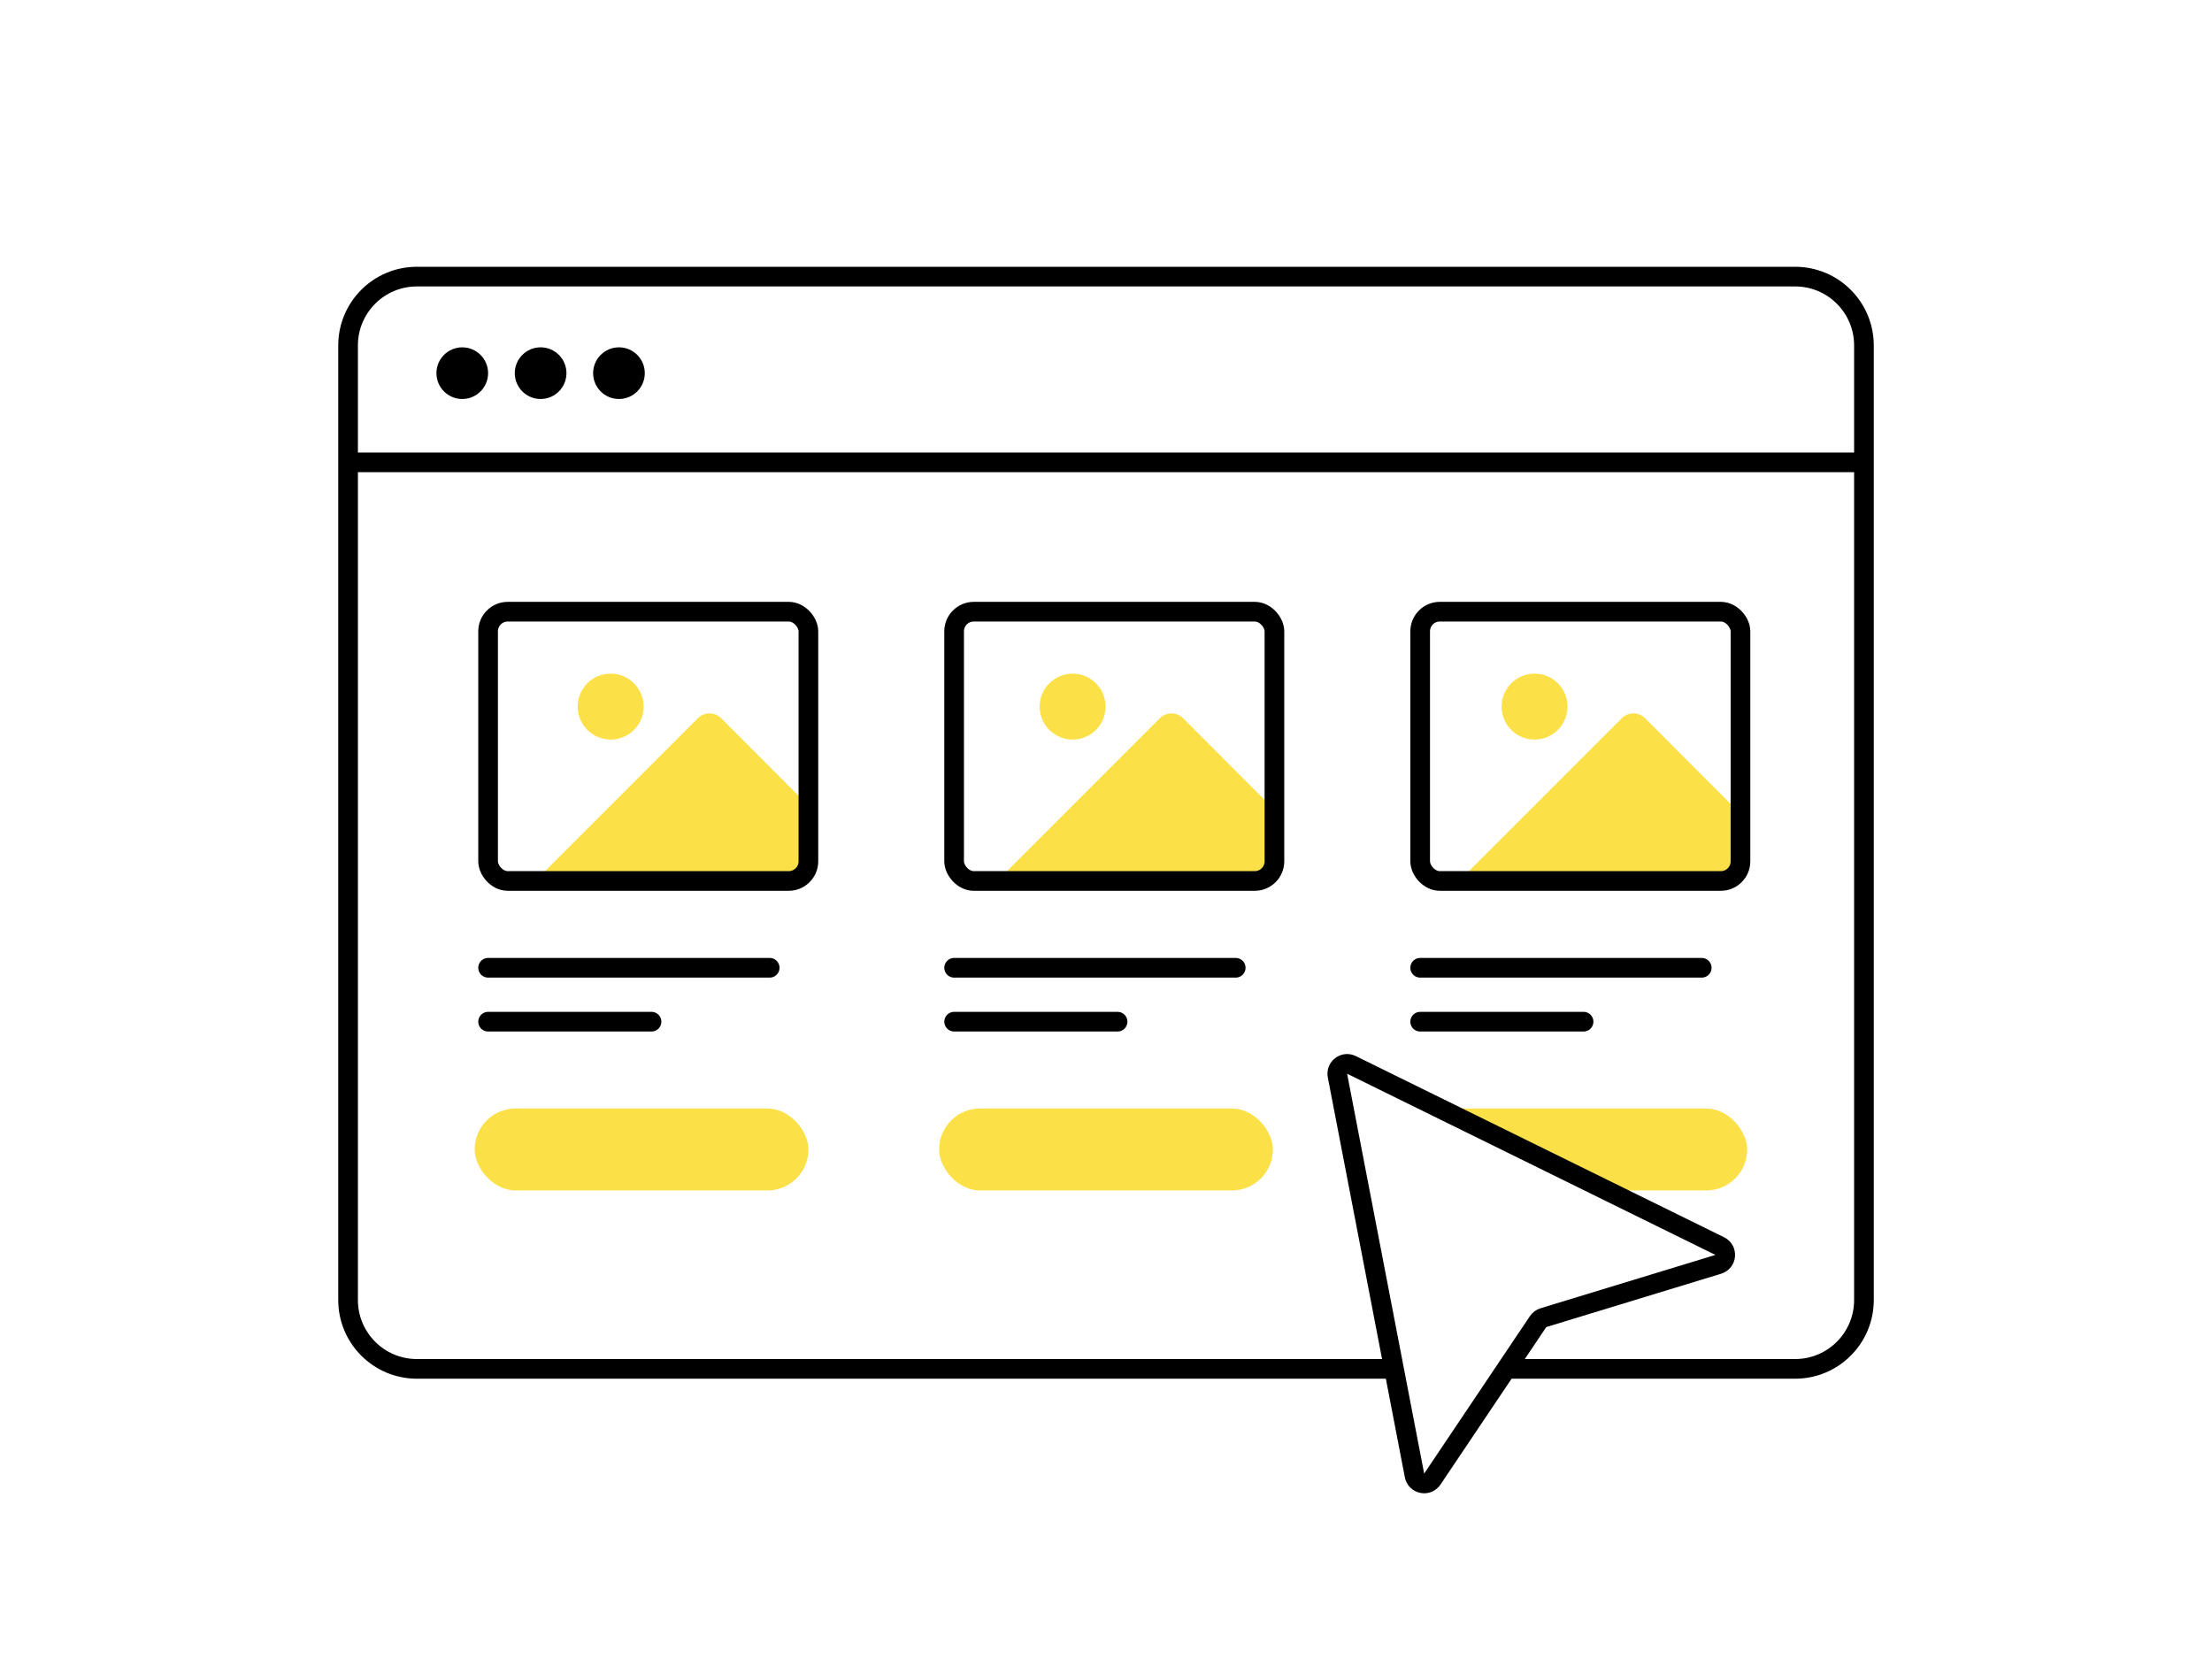 <?xml version="1.0" encoding="UTF-8"?> <svg xmlns="http://www.w3.org/2000/svg" width="100" height="75" viewBox="0 0 100 75" fill="none"><rect width="100" height="75" fill="white"></rect><path d="M15.736 15.616C15.736 13.898 17.129 12.505 18.847 12.505H81.154C82.872 12.505 84.265 13.898 84.265 15.616V20.903V58.773C84.265 60.491 82.872 61.884 81.154 61.884H18.847C17.129 61.884 15.736 60.491 15.736 58.773V20.903V15.616Z" fill="white"></path><path d="M15.736 20.903V58.773C15.736 60.491 17.129 61.884 18.847 61.884H81.154C82.872 61.884 84.265 60.491 84.265 58.773V20.903M15.736 20.903V15.616C15.736 13.898 17.129 12.505 18.847 12.505H81.154C82.872 12.505 84.265 13.898 84.265 15.616V20.903M15.736 20.903H84.265" stroke="black" stroke-width="0.889"></path><circle cx="20.898" cy="16.87" r="1.168" fill="black"></circle><circle cx="24.44" cy="16.87" r="1.168" fill="black"></circle><circle cx="27.982" cy="16.87" r="1.168" fill="black"></circle><path fill-rule="evenodd" clip-rule="evenodd" d="M31.549 32.47L24.627 39.394H36.547V36.422L32.604 32.47C32.534 32.401 32.452 32.346 32.362 32.308C32.271 32.271 32.174 32.252 32.077 32.252C31.979 32.252 31.882 32.271 31.791 32.308C31.701 32.346 31.619 32.401 31.549 32.47ZM26.553 32.998C26.833 33.277 27.212 33.434 27.607 33.434C28.002 33.434 28.381 33.277 28.66 32.998C28.94 32.718 29.097 32.339 29.097 31.944C29.097 31.549 28.94 31.17 28.66 30.89C28.381 30.611 28.002 30.454 27.607 30.454C27.212 30.454 26.833 30.611 26.553 30.89C26.274 31.17 26.117 31.549 26.117 31.944C26.117 32.339 26.274 32.718 26.553 32.998Z" fill="#FBE147"></path><path fill-rule="evenodd" clip-rule="evenodd" d="M52.433 32.47L45.511 39.394H57.431V36.422L53.487 32.47C53.418 32.401 53.336 32.346 53.246 32.308C53.155 32.271 53.058 32.252 52.96 32.252C52.862 32.252 52.766 32.271 52.675 32.308C52.585 32.346 52.502 32.401 52.433 32.47ZM47.437 32.998C47.717 33.277 48.096 33.434 48.491 33.434C48.886 33.434 49.265 33.277 49.544 32.998C49.824 32.718 49.981 32.339 49.981 31.944C49.981 31.549 49.824 31.17 49.544 30.89C49.265 30.611 48.886 30.454 48.491 30.454C48.096 30.454 47.717 30.611 47.437 30.89C47.158 31.17 47.001 31.549 47.001 31.944C47.001 32.339 47.158 32.718 47.437 32.998Z" fill="#FBE147"></path><path fill-rule="evenodd" clip-rule="evenodd" d="M73.317 32.47L66.394 39.394H78.314V36.421L74.371 32.47C74.302 32.401 74.219 32.346 74.129 32.308C74.038 32.271 73.942 32.251 73.844 32.251C73.746 32.251 73.649 32.271 73.558 32.308C73.468 32.346 73.386 32.401 73.317 32.47ZM68.32 32.997C68.6 33.277 68.979 33.434 69.374 33.434C69.769 33.434 70.148 33.277 70.428 32.997C70.707 32.718 70.864 32.339 70.864 31.944C70.864 31.549 70.707 31.17 70.428 30.89C70.148 30.611 69.769 30.454 69.374 30.454C68.979 30.454 68.6 30.611 68.32 30.89C68.041 31.17 67.884 31.549 67.884 31.944C67.884 32.339 68.041 32.718 68.32 32.997Z" fill="#FBE147"></path><path d="M22.066 43.751H34.796" stroke="black" stroke-width="0.889" stroke-linecap="round"></path><path d="M22.066 46.188H29.454" stroke="black" stroke-width="0.889" stroke-linecap="round"></path><rect x="22.066" y="27.653" width="14.48" height="12.174" rx="0.889" stroke="black" stroke-width="0.889"></rect><rect x="21.459" y="50.113" width="15.088" height="3.704" rx="1.852" fill="#FBE147"></rect><rect x="42.456" y="50.113" width="15.088" height="3.704" rx="1.852" fill="#FBE147"></rect><rect x="63.898" y="50.113" width="15.088" height="3.704" rx="1.852" fill="#FBE147"></rect><path d="M43.134 43.751H55.864" stroke="black" stroke-width="0.889" stroke-linecap="round"></path><path d="M43.135 46.188H50.523" stroke="black" stroke-width="0.889" stroke-linecap="round"></path><rect x="43.134" y="27.653" width="14.48" height="12.174" rx="0.889" stroke="black" stroke-width="0.889"></rect><path d="M64.203 43.751H76.932" stroke="black" stroke-width="0.889" stroke-linecap="round"></path><path d="M64.203 46.188H71.59" stroke="black" stroke-width="0.889" stroke-linecap="round"></path><rect x="64.203" y="27.653" width="14.48" height="12.174" rx="0.889" stroke="black" stroke-width="0.889"></rect><path d="M77.68 57.157L69.773 59.569C69.675 59.599 69.591 59.662 69.534 59.747L64.752 66.867C64.531 67.196 64.022 67.093 63.947 66.703L60.464 48.625C60.395 48.264 60.768 47.98 61.097 48.142L77.746 56.333C78.108 56.511 78.065 57.039 77.68 57.157Z" fill="white" stroke="black" stroke-width="0.889"></path></svg> 